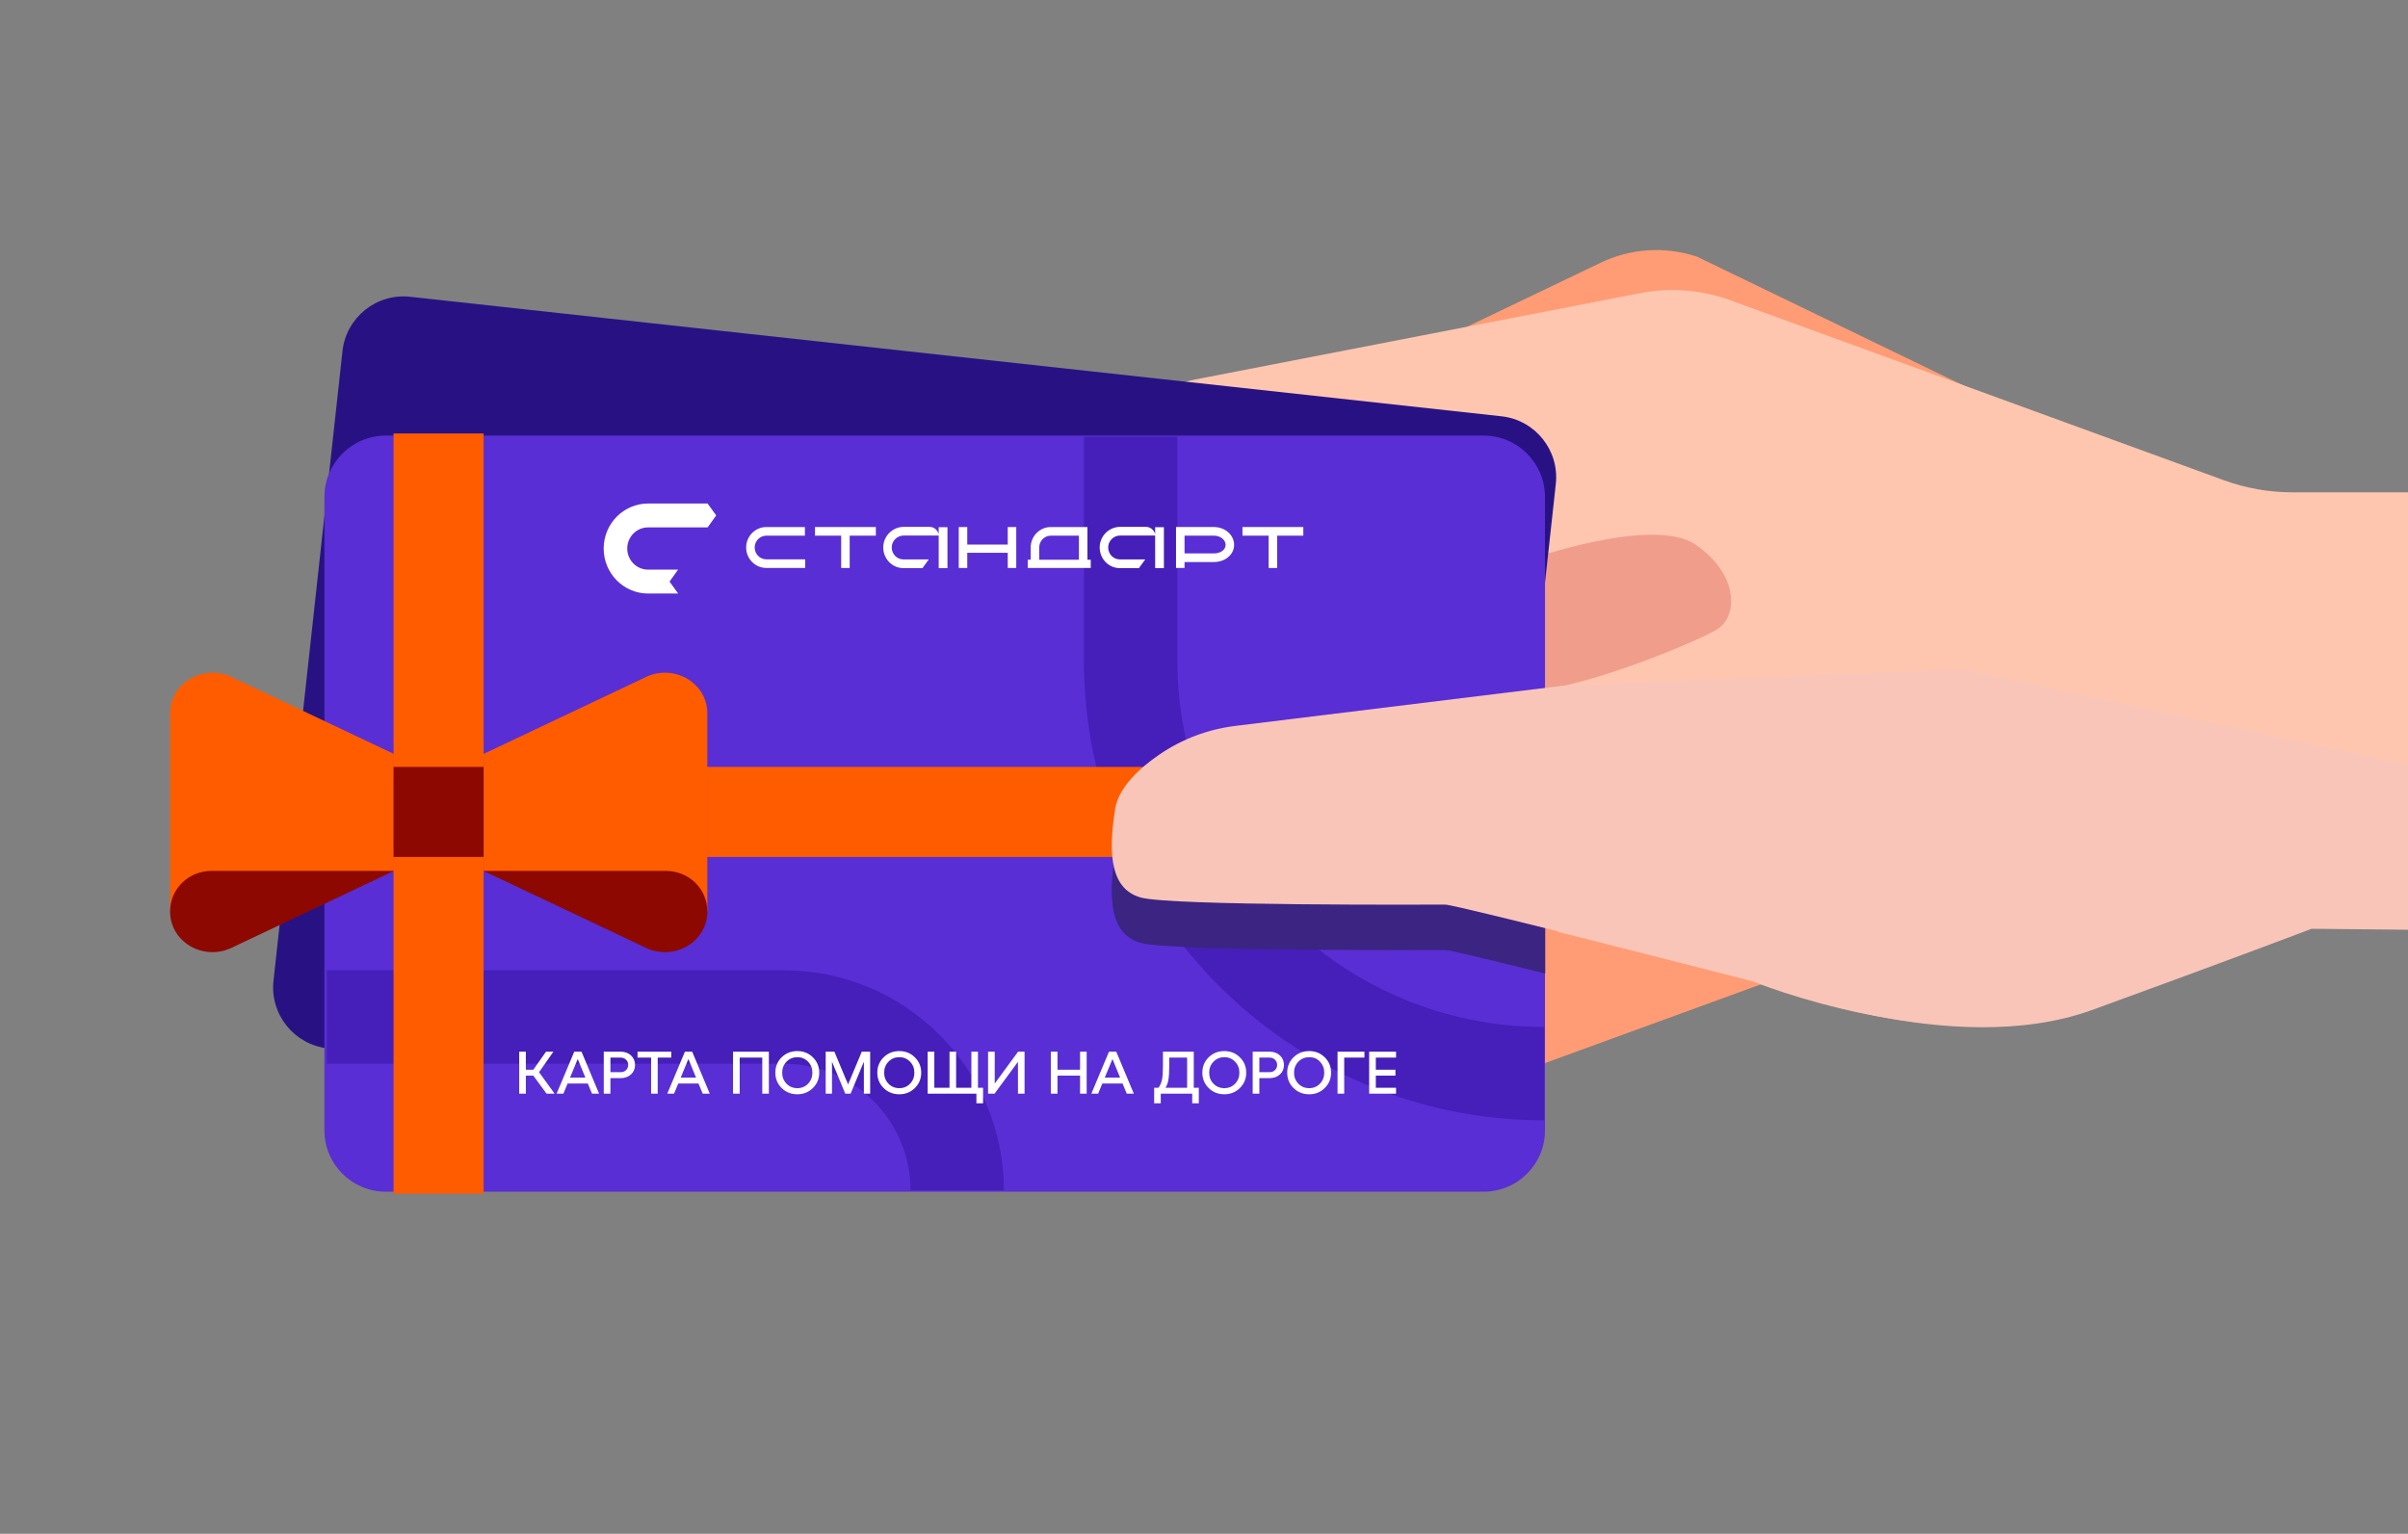 <svg width="722" height="460" viewBox="0 0 722 460" fill="none" xmlns="http://www.w3.org/2000/svg">
<rect x="0" y="0" width="722" height="460" fill="#808080" stroke="none"/>
<g clip-path="url(#clip0_1443_5835)">
<path d="M531.157 294.046L453.18 322.491L422.92 287.625L450.43 253.68L539.406 271.113L531.157 294.046Z" fill="#FF9C75"/>
<path d="M414.904 109.973L479.911 78.803C488.939 74.471 499.302 73.809 508.809 76.975L618.526 130.026L613.765 134.488L414.904 109.973Z" fill="#FF9C75"/>
<path d="M771.394 147.654H687.346C680.316 147.654 673.351 146.422 666.749 144.009L518.848 90.062C510.184 86.897 500.833 86.158 491.792 87.922L358.275 113.825C347.743 115.862 339.079 123.437 335.85 133.658C334.138 139.08 333.009 144.787 333.813 149.055C335.914 160.275 466.357 205.155 466.357 205.155L467.019 279.441C493.764 286.134 525.476 294.292 525.476 294.292C525.476 294.292 582.637 317.757 624.868 302.399C667.1 287.042 690.563 278.079 690.563 278.079L775.026 278.935L771.433 147.654H771.394Z" fill="#FFC6AF"/>
<path d="M457.862 168.006C457.862 168.006 495.58 154.593 508.368 163.323C521.157 172.053 521.468 184.829 514.607 188.889C507.746 192.949 471.584 207.905 455.994 207.282C440.404 206.66 457.862 167.993 457.862 167.993V168.006Z" fill="#F09D8C"/>
<path d="M450.193 124.848L122.988 89.004C112.884 87.897 103.796 95.192 102.689 105.297L82.004 294.116C80.897 304.221 88.191 313.31 98.296 314.417L425.5 350.26C435.604 351.367 444.693 344.073 445.8 333.968L466.484 145.149C467.591 135.044 460.297 125.955 450.193 124.848Z" fill="#281283"/>
<path d="M444.84 130.636H115.678C105.513 130.636 97.273 138.877 97.273 149.042V338.991C97.273 349.157 105.513 357.397 115.678 357.397H444.84C455.004 357.397 463.244 349.157 463.244 338.991V149.042C463.244 138.877 455.004 130.636 444.84 130.636Z" fill="#592ED4"/>
<path d="M339 131.003L339 198.003C339 266.486 394.517 322.003 463 322.003V322.003" stroke="#461EB9" stroke-width="28"/>
<path d="M287 357.003V357.003C287 328.284 263.719 305.003 235 305.003L98 305.003" stroke="#461EB9" stroke-width="28"/>
<path d="M145 130.003H118V234.003H145V130.003Z" fill="#FF5C00"/>
<path d="M145 254.003H118V358.003H145V254.003Z" fill="#FF5C00"/>
<path d="M118.083 226.103V261.19L51 273.37V213.936C51 204.986 60.533 199.253 68.964 202.833L118.083 226.103Z" fill="#FF5C00"/>
<path d="M145 226.103V261.19L212.083 273.37V213.936C212.083 204.986 202.549 199.253 194.119 202.833L145 226.103Z" fill="#FF5C00"/>
<path d="M118.083 261.19H63.465C56.499 261.19 51 266.56 51 273.37C51 282.32 60.533 288.054 68.964 284.474L118.083 261.203V261.19Z" fill="#8D0800"/>
<path d="M361 230.003H212V257.003H361V230.003Z" fill="#FF5C00"/>
<path d="M145 261.19H199.618C206.583 261.19 212.083 266.56 212.083 273.37C212.083 282.32 202.549 288.054 194.119 284.474L145 261.203V261.19Z" fill="#8D0800"/>
<path d="M145 230.003H118V257.003H145V230.003Z" fill="#8D0800"/>
<g clip-path="url(#clip1_1443_5835)">
<path d="M212.157 151.003H211.452V151.007H194.32C186.975 151.007 181 157.061 181 164.505C181 171.948 186.975 178.003 194.32 178.003H203.34L200.751 174.422L203.314 170.84H194.32C190.873 170.84 188.069 167.998 188.069 164.505C188.069 161.012 190.873 158.17 194.32 158.17H211.813V158.166H212.175L214.74 154.576L212.157 151.003Z" fill="white"/>
<path d="M226.276 164.2C226.276 162.242 227.847 160.651 229.778 160.651H241.342V158.061H229.778C226.438 158.061 223.721 160.815 223.721 164.2C223.721 167.584 226.438 170.336 229.778 170.336H241.419V167.746H229.778C227.849 167.746 226.276 166.155 226.276 164.198V164.2Z" fill="white"/>
<path d="M390.779 158.058H372.531V160.648H380.378V170.343H382.934V160.648H390.779V158.058Z" fill="white"/>
<path d="M244.364 160.648H252.209V170.343H254.765V160.648H262.612V158.058H244.364V160.648Z" fill="white"/>
<path d="M302.151 163.32H290.018V158.064H287.462V170.339H290.018V165.786H302.151V170.339H304.707V158.064H302.151V163.32Z" fill="white"/>
<path d="M326.052 158.064H315.049C311.731 158.064 309.031 160.818 309.031 164.203V167.873H308.144V170.339H327.042V167.873H326.052V158.064ZM311.587 164.203C311.587 162.245 313.139 160.654 315.049 160.654H323.496V167.873H311.587V164.203Z" fill="white"/>
<path d="M363.973 158.058H352.61V170.343H355.166V168.556H363.973C367.313 168.556 370.03 166.354 370.03 163.406C370.03 160.458 367.313 158.058 363.973 158.058ZM363.973 165.968H355.166V160.648H363.973C365.904 160.648 367.475 161.885 367.475 163.406C367.475 164.927 365.904 165.968 363.973 165.968Z" fill="white"/>
<path d="M281.452 158.112V160.112C281.02 158.859 279.999 158.006 278.654 158.006H270.984C267.704 158.006 264.927 160.642 264.83 164.009C264.729 167.507 267.473 170.386 270.858 170.386H276.586L278.484 167.774H270.858C268.891 167.774 267.299 166.092 267.376 164.057C267.447 162.121 269.059 160.616 270.945 160.616H281.454V170.392H284.083V158.112H281.454H281.452Z" fill="white"/>
<path d="M346.348 158.112V160.112C345.916 158.859 344.895 158.006 343.55 158.006H335.88C332.6 158.006 329.823 160.642 329.726 164.009C329.625 167.507 332.369 170.386 335.754 170.386H341.482L343.38 167.774H335.754C333.787 167.774 332.195 166.092 332.272 164.057C332.343 162.121 333.955 160.616 335.841 160.616H346.35V170.392H348.979V158.112H346.35H346.348Z" fill="white"/>
</g>
<path d="M463.296 219.916L370.506 231.292C362.309 232.303 354.449 235.209 347.64 239.879C341.479 244.094 335.331 249.827 334.319 256.326C332.192 269.972 333.035 280.219 341.997 282.774C350.96 285.329 429.872 284.901 433.283 284.901C434.528 284.901 447.421 288.014 463.309 291.971V219.916H463.296Z" fill="#3B2482"/>
<path d="M766.388 238.997L588.473 200.693L468.861 205.622L370.519 217.686C362.322 218.684 354.462 221.603 347.653 226.272C341.492 230.488 335.344 236.221 334.332 242.72C332.205 256.365 333.048 266.613 342.011 269.168C350.973 271.723 429.885 271.295 433.296 271.295C436.707 271.295 527.993 294.76 527.993 294.76C527.993 294.76 585.153 318.225 627.384 302.867C669.616 287.509 693.079 278.546 693.079 278.546L757.412 279.195L766.427 238.997H766.388Z" fill="#F9C5B9"/>
<path d="M165.932 315.403L161.63 321.559L166.292 328.003H163.88L159.902 322.585H157.67V328.003H155.672V315.403H157.67V320.821H159.902L163.718 315.403H165.932ZM179.632 328.003H177.508L176.248 324.961H170.182L168.922 328.003H166.888L172.18 315.403H174.358L179.632 328.003ZM173.224 317.599L170.92 323.179H175.51L173.224 317.599ZM183.026 328.003H181.028V315.403H186.068C187.352 315.403 188.396 315.781 189.2 316.537C190.004 317.293 190.406 318.247 190.406 319.399C190.406 320.539 190.004 321.481 189.2 322.225C188.396 322.969 187.352 323.341 186.068 323.341H183.026V328.003ZM183.026 317.185V321.559H186.068C186.74 321.559 187.286 321.355 187.706 320.947C188.138 320.527 188.354 320.005 188.354 319.381C188.354 318.745 188.138 318.223 187.706 317.815C187.286 317.395 186.74 317.185 186.068 317.185H183.026ZM197.202 328.003H195.222V317.185H191.154V315.403H201.27V317.185H197.202V328.003ZM212.814 328.003H210.69L209.43 324.961H203.364L202.104 328.003H200.07L205.362 315.403H207.54L212.814 328.003ZM206.406 317.599L204.102 323.179H208.692L206.406 317.599ZM221.785 328.003H219.787V315.403H230.533V328.003H228.553V317.185H221.785V328.003ZM234.364 326.311C233.104 325.063 232.474 323.527 232.474 321.703C232.474 319.879 233.104 318.343 234.364 317.095C235.636 315.847 237.202 315.223 239.062 315.223C240.91 315.223 242.464 315.847 243.724 317.095C244.996 318.343 245.632 319.879 245.632 321.703C245.632 323.527 244.996 325.063 243.724 326.311C242.464 327.559 240.91 328.183 239.062 328.183C237.202 328.183 235.636 327.559 234.364 326.311ZM235.822 318.409C234.958 319.297 234.526 320.395 234.526 321.703C234.526 323.011 234.958 324.115 235.822 325.015C236.698 325.903 237.778 326.347 239.062 326.347C240.346 326.347 241.42 325.903 242.284 325.015C243.148 324.115 243.58 323.011 243.58 321.703C243.58 320.395 243.148 319.297 242.284 318.409C241.42 317.509 240.346 317.059 239.062 317.059C237.778 317.059 236.698 317.509 235.822 318.409ZM260.907 315.403V328.003H259.017V318.409L255.039 328.003H253.437L249.459 318.409V328.003H247.569V315.403H250.179L254.283 325.249L258.387 315.403H260.907ZM264.941 326.311C263.681 325.063 263.051 323.527 263.051 321.703C263.051 319.879 263.681 318.343 264.941 317.095C266.213 315.847 267.779 315.223 269.639 315.223C271.487 315.223 273.041 315.847 274.301 317.095C275.573 318.343 276.209 319.879 276.209 321.703C276.209 323.527 275.573 325.063 274.301 326.311C273.041 327.559 271.487 328.183 269.639 328.183C267.779 328.183 266.213 327.559 264.941 326.311ZM266.399 318.409C265.535 319.297 265.103 320.395 265.103 321.703C265.103 323.011 265.535 324.115 266.399 325.015C267.275 325.903 268.355 326.347 269.639 326.347C270.923 326.347 271.997 325.903 272.861 325.015C273.725 324.115 274.157 323.011 274.157 321.703C274.157 320.395 273.725 319.297 272.861 318.409C271.997 317.509 270.923 317.059 269.639 317.059C268.355 317.059 267.275 317.509 266.399 318.409ZM292.762 328.003H278.146V315.403H280.144V326.221H284.698V315.403H286.678V326.221H291.25V315.403H293.23V326.221H294.76V330.883H292.762V328.003ZM298.254 324.961L305.256 315.403H307.2V328.003H305.22V318.445L298.2 328.003H296.256V315.403H298.254V324.961ZM317.071 328.003H315.073V315.403H317.071V320.821H323.839V315.403H325.819V328.003H323.839V322.585H317.071V328.003ZM339.964 328.003H337.84L336.58 324.961H330.514L329.254 328.003H327.22L332.512 315.403H334.69L339.964 328.003ZM333.556 317.599L331.252 323.179H335.842L333.556 317.599ZM357.935 315.403V326.221H359.447V330.883H357.467V328.003H348.035V330.883H346.055V326.221H347.351C347.855 325.525 348.203 324.733 348.395 323.845C348.587 322.945 348.683 321.631 348.683 319.903V315.403H357.935ZM349.457 326.221H355.937V317.185H350.573V319.903C350.573 321.583 350.489 322.897 350.321 323.845C350.165 324.781 349.877 325.573 349.457 326.221ZM362.393 326.311C361.133 325.063 360.503 323.527 360.503 321.703C360.503 319.879 361.133 318.343 362.393 317.095C363.665 315.847 365.231 315.223 367.091 315.223C368.939 315.223 370.493 315.847 371.753 317.095C373.025 318.343 373.661 319.879 373.661 321.703C373.661 323.527 373.025 325.063 371.753 326.311C370.493 327.559 368.939 328.183 367.091 328.183C365.231 328.183 363.665 327.559 362.393 326.311ZM363.851 318.409C362.987 319.297 362.555 320.395 362.555 321.703C362.555 323.011 362.987 324.115 363.851 325.015C364.727 325.903 365.807 326.347 367.091 326.347C368.375 326.347 369.449 325.903 370.313 325.015C371.177 324.115 371.609 323.011 371.609 321.703C371.609 320.395 371.177 319.297 370.313 318.409C369.449 317.509 368.375 317.059 367.091 317.059C365.807 317.059 364.727 317.509 363.851 318.409ZM377.596 328.003H375.598V315.403H380.638C381.922 315.403 382.966 315.781 383.77 316.537C384.574 317.293 384.976 318.247 384.976 319.399C384.976 320.539 384.574 321.481 383.77 322.225C382.966 322.969 381.922 323.341 380.638 323.341H377.596V328.003ZM377.596 317.185V321.559H380.638C381.31 321.559 381.856 321.355 382.276 320.947C382.708 320.527 382.924 320.005 382.924 319.381C382.924 318.745 382.708 318.223 382.276 317.815C381.856 317.395 381.31 317.185 380.638 317.185H377.596ZM387.837 326.311C386.577 325.063 385.947 323.527 385.947 321.703C385.947 319.879 386.577 318.343 387.837 317.095C389.109 315.847 390.675 315.223 392.535 315.223C394.383 315.223 395.937 315.847 397.197 317.095C398.469 318.343 399.105 319.879 399.105 321.703C399.105 323.527 398.469 325.063 397.197 326.311C395.937 327.559 394.383 328.183 392.535 328.183C390.675 328.183 389.109 327.559 387.837 326.311ZM389.295 318.409C388.431 319.297 387.999 320.395 387.999 321.703C387.999 323.011 388.431 324.115 389.295 325.015C390.171 325.903 391.251 326.347 392.535 326.347C393.819 326.347 394.893 325.903 395.757 325.015C396.621 324.115 397.053 323.011 397.053 321.703C397.053 320.395 396.621 319.297 395.757 318.409C394.893 317.509 393.819 317.059 392.535 317.059C391.251 317.059 390.171 317.509 389.295 318.409ZM403.04 328.003H401.042V315.403H409.106V317.185H403.04V328.003ZM418.584 328.003H410.52V315.403H418.584V317.185H412.518V320.821H418.404V322.585H412.518V326.221H418.584V328.003Z" fill="white"/>
</g>
<defs>
<clipPath id="clip0_1443_5835">
<rect width="722" height="460" fill="white"/>
</clipPath>
<clipPath id="clip1_1443_5835">
<rect width="210.101" height="27" fill="white" transform="translate(181 151.003)"/>
</clipPath>
</defs>
</svg>
